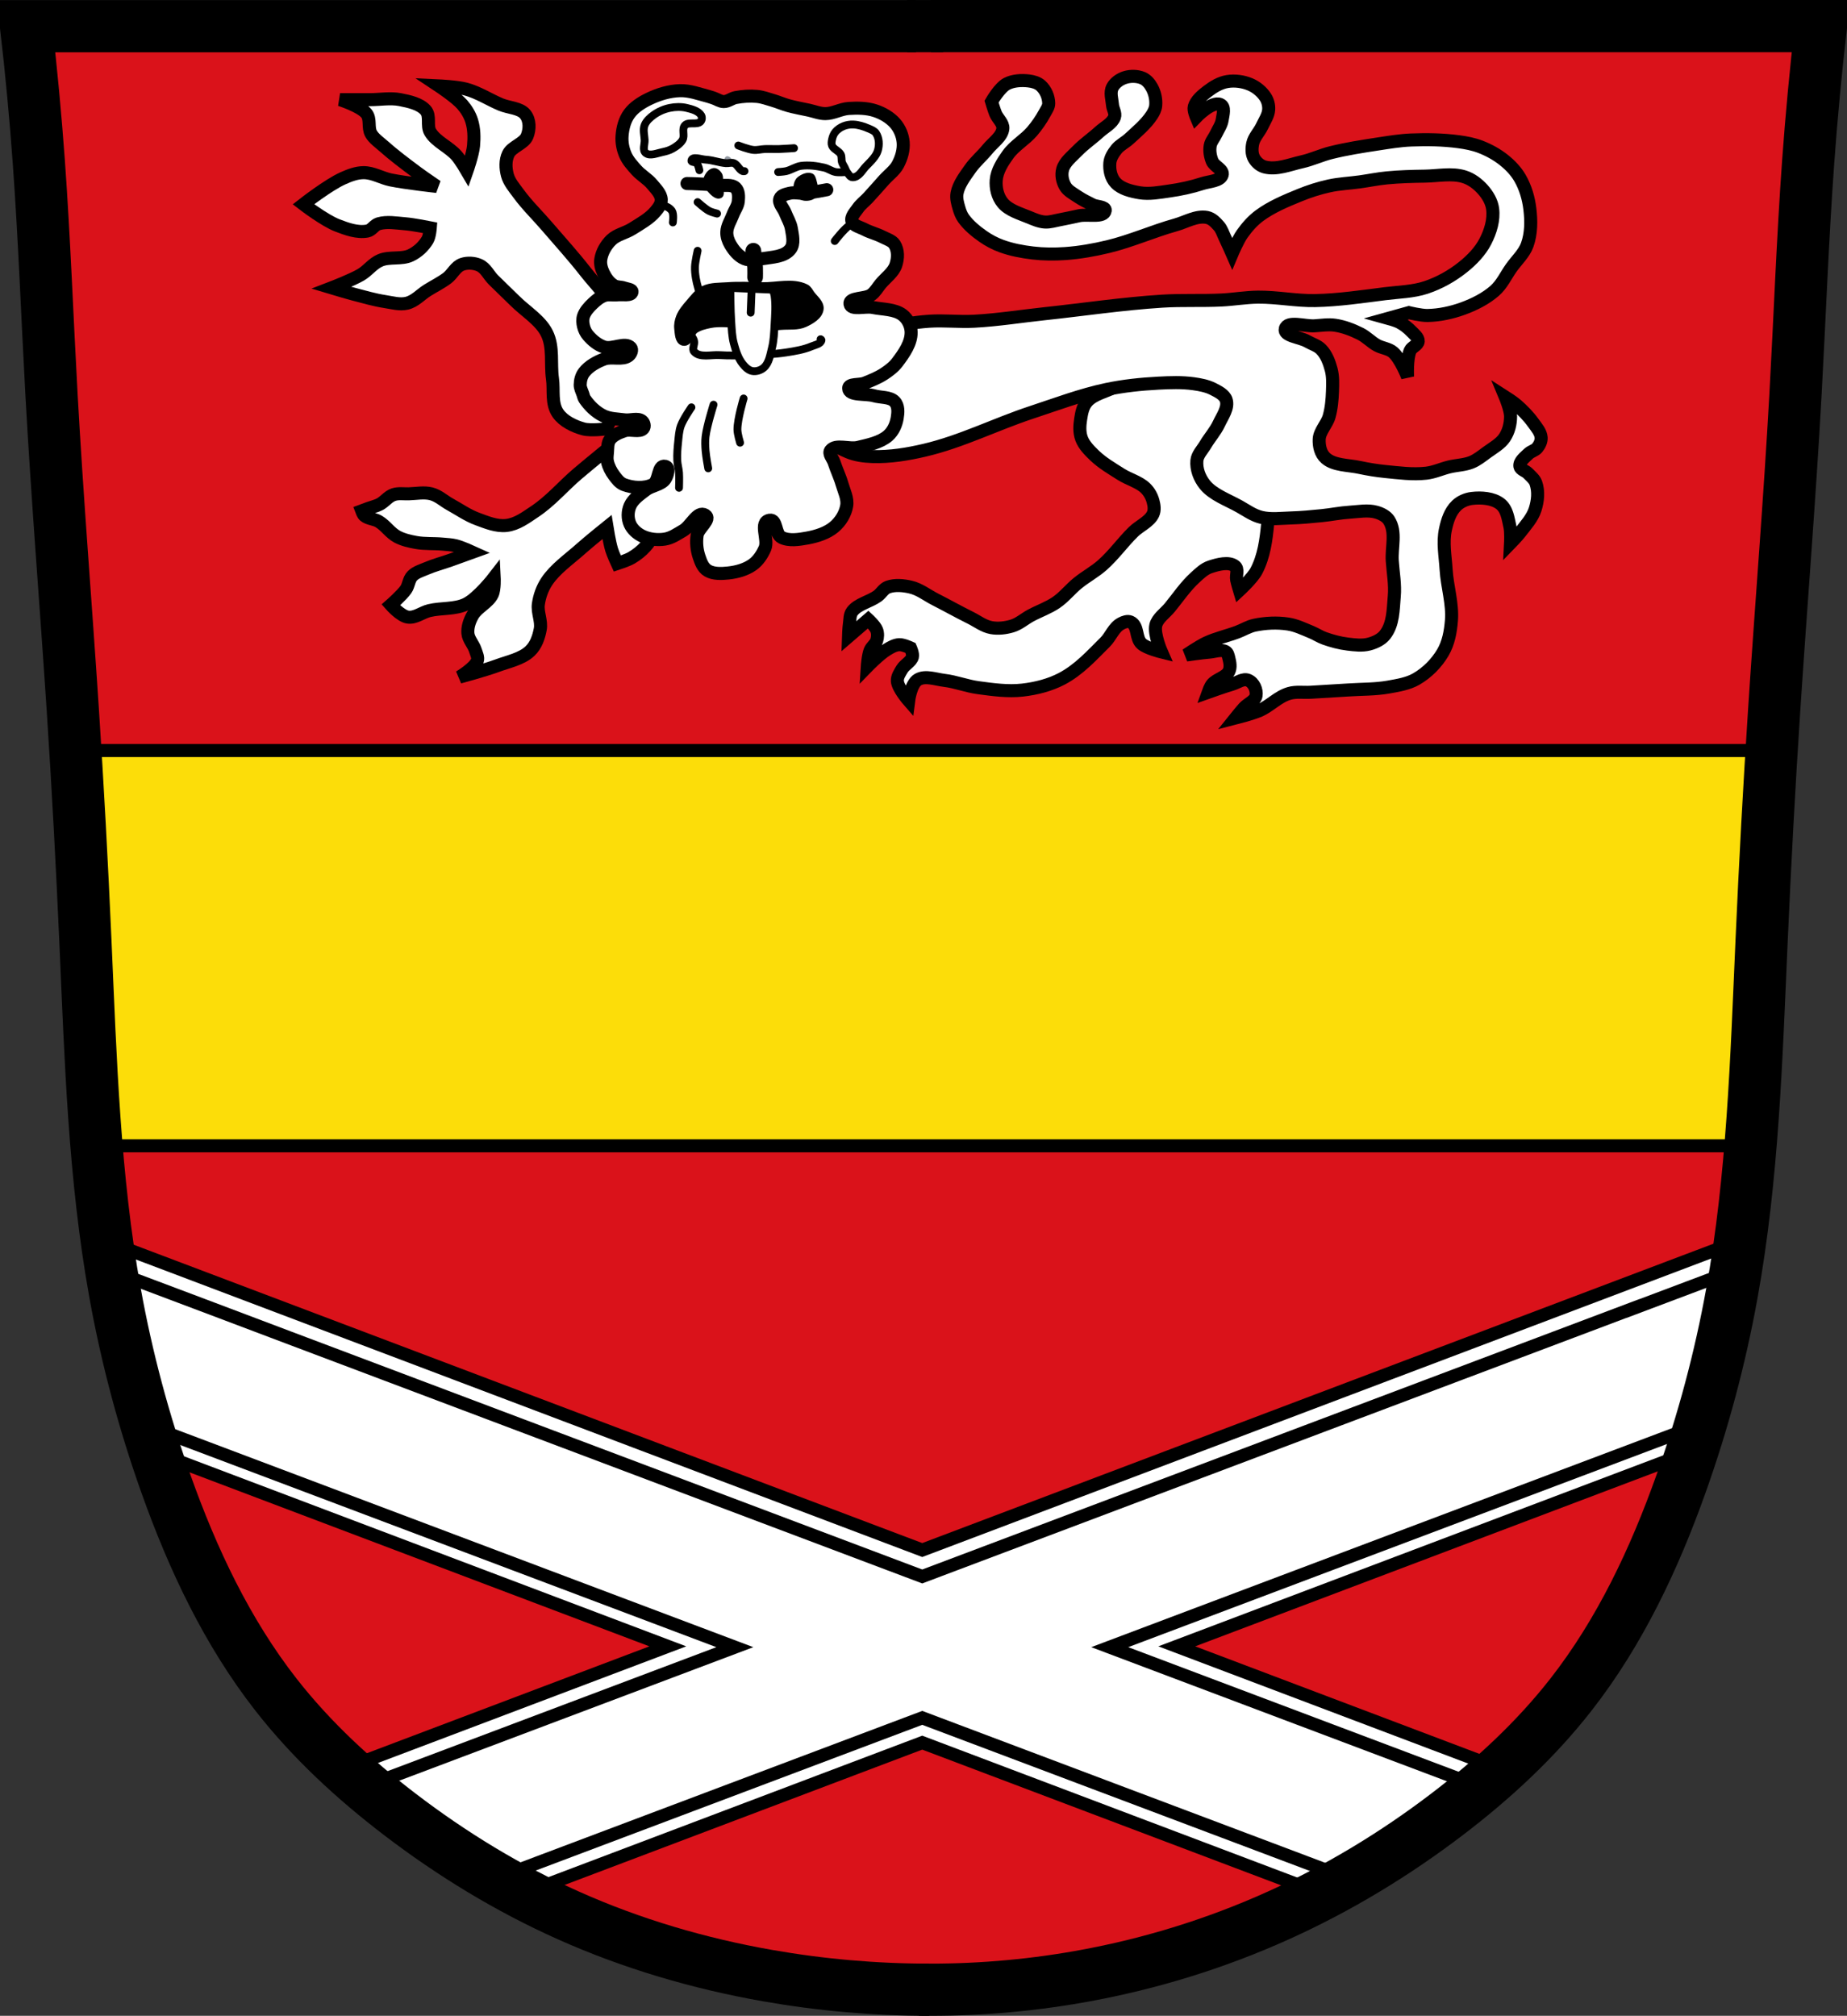 <?xml version="1.0" encoding="UTF-8" standalone="no"?>
<!-- Created with Inkscape (http://www.inkscape.org/) -->

<svg
   xmlns:dc="http://purl.org/dc/elements/1.1/"
   xmlns:cc="http://creativecommons.org/ns#"
   xmlns:rdf="http://www.w3.org/1999/02/22-rdf-syntax-ns#"
   xmlns:svg="http://www.w3.org/2000/svg"
   xmlns="http://www.w3.org/2000/svg"
   xmlns:sodipodi="http://sodipodi.sourceforge.net/DTD/sodipodi-0.dtd"
   xmlns:inkscape="http://www.inkscape.org/namespaces/inkscape"
   width="707.777"
   height="772.541"
   id="svg80679"
   version="1.1"
   inkscape:version="0.48.4 r9939"
   sodipodi:docname="Wappen von Burgoberbach.svg">
  <rect width="100%" height="100%" fill="#333333" stroke="none"/>
  <defs
     id="defs80681">
    <inkscape:path-effect
       is_visible="true"
       id="path-effect3875"
       effect="spiro" />
    <inkscape:path-effect
       is_visible="true"
       id="path-effect3875-7"
       effect="spiro" />
    <inkscape:path-effect
       is_visible="true"
       id="path-effect3904"
       effect="spiro" />
  </defs>
  <sodipodi:namedview
     id="base"
     pagecolor="#ffffff"
     bordercolor="#666666"
     borderopacity="1.0"
     inkscape:pageopacity="0.0"
     inkscape:pageshadow="2"
     inkscape:zoom="0.68345847"
     inkscape:cx="353.88834"
     inkscape:cy="386.27072"
     inkscape:document-units="px"
     inkscape:current-layer="layer1"
     showgrid="false"
     inkscape:window-width="1366"
     inkscape:window-height="745"
     inkscape:window-x="-8"
     inkscape:window-y="-8"
     inkscape:window-maximized="1"
     inkscape:snap-nodes="false"
     inkscape:snap-midpoints="true"
     inkscape:snap-smooth-nodes="true"
     inkscape:object-nodes="true"
     fit-margin-top="0"
     fit-margin-left="0"
     fit-margin-right="0"
     fit-margin-bottom="0" />
  <g
     inkscape:label="Ebene 1"
     inkscape:groupmode="layer"
     id="layer1"
     transform="translate(-20.029,-76.37)">
    <path
       style="fill:#da121a;fill-opacity:1;stroke:#000000;stroke-width:1px;stroke-linecap:butt;stroke-linejoin:miter;stroke-opacity:1"
       d="m 30.846,85.347 685.212,2.679 -13.396,255.866 -10.047,170.801 -18.085,111.188 -30.141,72.339 -46.217,57.603 -77.028,52.245 -83.726,27.462 -81.716,4.019 L 276.665,822.803 215.042,798.021 155.43,757.832 109.883,706.257 79.741,627.22 58.308,526.079 51.61,410.873 39.553,198.544 z"
       id="path3067"
       inkscape:connector-curvature="0" />
    <path
       style="fill:#ffffff;fill-opacity:1;fill-rule:nonzero;stroke:#000000;stroke-width:5;stroke-linecap:round;stroke-linejoin:miter;stroke-miterlimit:4;stroke-opacity:1;stroke-dasharray:none;stroke-dashoffset:0"
       d="m 687.438,551.594 -314,118.812 -311.844,-118 0.938,7.469 8.375,45.812 8.75,27.344 196.281,74.281 -124.625,47.156 3.812,3.875 34.969,26.094 L 220.75,802 l 152.688,-57.781 154.312,58.375 17.938,-10.25 26.094,-20.219 21.594,-18.5 -122.406,-46.312 197.812,-74.844 6.406,-20.875 11.344,-54.188 0.906,-5.812 z"
       id="rect81339"
       inkscape:connector-curvature="0" />
    <path
       style="fill:#ffffff;stroke:#000000;stroke-width:5;stroke-linecap:round;stroke-linejoin:miter;stroke-miterlimit:4;stroke-opacity:1;stroke-dasharray:none;stroke-dashoffset:0"
       d="m 685.375,562.938 -39.656,14.938 0,-0.031 -272.281,102.688 -242.969,-91.625 -29.281,-11.062 -38,-14.312 7.719,42.156 5.5,17 6.781,2.562 218.438,82.375 -139.969,52.781 23.156,20.281 25.5,15.531 163.125,-61.5 L 539.281,797.25 552.625,790 578,770.344 l 8.562,-9.438 -141.281,-53.281 218.438,-82.375 8.562,-3.219 1.719,-5.844 11.375,-53.25 z"
       id="rect81339-1"
       inkscape:connector-curvature="0" />
    <rect
       style="fill:#fcdd09;fill-opacity:1;fill-rule:nonzero;stroke:#000000;stroke-width:5;stroke-linecap:round;stroke-linejoin:miter;stroke-miterlimit:4;stroke-opacity:1;stroke-dasharray:none;stroke-dashoffset:0"
       id="rect81337"
       width="644.342"
       height="151.497"
       x="52.24"
       y="363.996" />
    <path
       style="fill:none;stroke:#000000;stroke-width:20;stroke-linecap:butt;stroke-linejoin:miter;stroke-miterlimit:4;stroke-opacity:1;stroke-dasharray:none"
       d="m 376.11,838.912 c -20.737,-0.002 -41.474,-1.812 -61.899,-5.401 -26.241,-4.611 -51.999,-12.178 -76.323,-23.05 C 214.899,800.186 193.253,786.99 173.247,771.697 155.766,758.335 139.452,743.294 125.892,725.966 107.052,701.891 93.86,673.836 83.618,645.033 75.162,621.254 68.612,596.795 64.131,571.958 56.119,527.55 54.757,482.255 52.764,437.174 c -1.317,-29.787 -2.918,-59.562 -4.872,-89.314 -2.63,-40.062 -5.899,-80.082 -8.119,-120.169 -1.649,-29.771 -2.719,-59.576 -4.872,-89.314 -1.256,-17.353 -2.88,-34.68 -4.872,-51.965 57.378,-7e-6 114.756,-1e-5 172.133,-1e-5 56.295,0 112.59,3e-6 168.886,1e-5"
       id="path3873"
       inkscape:path-effect="#path-effect3875"
       inkscape:original-d="m 376.10987,838.91194 c 0,0 -41.56064,-1.48631 -61.89852,-5.40119 -26.09688,-5.02344 -52.02181,-12.2925 -76.32326,-23.04989 C 214.91418,800.29112 193.18636,786.98352 173.24743,771.69748 155.83207,758.34611 139.03358,743.53946 125.8916,725.96555 107.66419,701.59124 94.65156,673.39878 83.61766,645.03334 74.47842,621.5386 68.45479,596.79399 64.13087,571.95788 56.39757,527.53866 55.8863,482.15336 52.76358,437.17425 50.69856,407.4301 49.70886,377.62012 47.89188,347.85979 45.44527,307.7869 42.219,267.76414 39.77239,227.69125 c -1.81698,-29.76032 -2.66782,-59.58028 -4.8717,-89.31445 -1.28597,-17.34995 -4.8717,-51.96477 -4.8717,-51.96477 0,0 115.28816,-0.80646 172.13331,-1e-5 56.84516,0.80646 168.88552,1e-5 168.88552,1e-5"
       inkscape:connector-curvature="0"
       sodipodi:nodetypes="caaaaaaaaaaczc" />
    <path
       style="fill:none;stroke:#000000;stroke-width:20;stroke-linecap:butt;stroke-linejoin:miter;stroke-miterlimit:4;stroke-opacity:1;stroke-dasharray:none"
       d="m 372.256,838.878 c 20.484,0.282 40.994,-1.366 61.17,-4.915 26.352,-4.636 52.138,-12.525 76.521,-23.543 22.944,-10.369 44.621,-23.494 64.641,-38.763 17.496,-13.345 33.8,-28.399 47.356,-45.732 18.831,-24.08 32.03,-52.131 42.274,-80.932 8.458,-23.778 15.007,-48.239 19.487,-73.075 8.01,-44.408 9.374,-89.703 11.367,-134.784 1.317,-29.787 2.918,-59.562 4.872,-89.314 2.63,-40.062 5.899,-80.082 8.119,-120.169 1.649,-29.771 2.719,-59.576 4.872,-89.314 1.256,-17.353 2.88,-34.68 4.872,-51.965 -57.378,-7e-6 -114.756,-1e-5 -172.133,-1e-5 -56.295,0 -112.59,3e-6 -168.886,1e-5"
       id="path3873-1"
       inkscape:path-effect="#path-effect3875-7"
       inkscape:original-d="m 372.2561,838.87814 c 0,0 41.07969,-1.06561 61.16981,-4.91545 26.20997,-5.02257 52.14589,-12.67782 76.52065,-23.54336 22.94745,-10.22929 44.70173,-23.47734 64.64066,-38.76338 17.41536,-13.35137 34.21385,-28.15802 47.35583,-45.73193 18.22741,-24.37431 31.24004,-52.56677 42.27394,-80.93221 9.13924,-23.49474 15.16287,-48.23935 19.48679,-73.07546 7.7333,-44.41922 8.24457,-89.80452 11.36729,-134.78363 2.06502,-29.74415 3.05472,-59.55413 4.8717,-89.31446 2.44661,-40.07289 5.67288,-80.09565 8.11949,-120.16854 1.81698,-29.76032 2.66782,-59.58028 4.8717,-89.31445 1.28597,-17.34995 4.8717,-51.96477 4.8717,-51.96477 0,0 -115.28816,-0.80646 -172.13331,-1e-5 -56.84516,0.80646 -168.88552,1e-5 -168.88552,1e-5"
       inkscape:connector-curvature="0"
       sodipodi:nodetypes="caaaaaaaaaaczc" />
    <path
       style="fill:none;stroke:#000000;stroke-width:20;stroke-linecap:butt;stroke-linejoin:miter;stroke-miterlimit:4;stroke-opacity:1;stroke-dasharray:none"
       d="m 367.654,86.386 13.789,0"
       id="path3902"
       inkscape:path-effect="#path-effect3904"
       inkscape:original-d="m 367.6545,86.38605 13.78881,0"
       inkscape:connector-curvature="0" />
    <path
       style="fill:#ffffff;fill-opacity:1;stroke:#000000;stroke-width:5;stroke-linecap:butt;stroke-linejoin:miter;stroke-miterlimit:4;stroke-opacity:1;stroke-dasharray:none"
       d="m 256.948,229.566 c -0.728,3.915 -4.682,11.189 -4.682,11.189 0,0 -5.897,0.75 -8.643,0 -3.779,-1.032 -7.659,-2.986 -9.724,-5.906 -2.716,-3.839 -1.523,-8.901 -2.161,-13.365 -0.827,-5.791 0.507,-12.044 -2.161,-17.406 -2.487,-4.998 -8.116,-8.323 -12.245,-12.433 -2.73,-2.717 -5.568,-5.353 -8.283,-8.081 -1.832,-1.842 -2.889,-4.504 -5.402,-5.595 -1.934,-0.839 -4.473,-1.004 -6.482,-0.311 -2.602,0.897 -3.652,3.693 -5.762,5.284 -2.333,1.759 -5.05,3.099 -7.563,4.662 -2.649,1.648 -4.777,4.219 -7.923,4.973 -2.67,0.64 -5.555,-0.202 -8.283,-0.622 -4.042,-0.622 -7.955,-1.77 -11.885,-2.797 -2.907,-0.76 -8.643,-2.487 -8.643,-2.487 0,0 7.69,-2.955 11.164,-4.973 2.754,-1.6 4.569,-4.356 7.563,-5.595 3.524,-1.458 8.092,-0.251 11.524,-1.865 2.759,-1.297 5.038,-3.498 6.482,-5.906 0.845,-1.407 1.08,-4.662 1.08,-4.662 0,0 -6.441,-1.294 -9.724,-1.554 -3.347,-0.265 -6.895,-0.917 -10.084,0 -1.708,0.491 -2.562,2.467 -4.322,2.797 -3.843,0.721 -7.935,-0.791 -11.524,-2.176 -4.867,-1.878 -12.965,-8.081 -12.965,-8.081 0,0 9.502,-7.422 15.126,-9.946 2.459,-1.104 5.152,-2.167 7.923,-2.176 3.645,-0.011 6.896,2.076 10.444,2.797 5.801,1.18 17.647,2.487 17.647,2.487 0,0 -5.106,-3.457 -7.563,-5.284 -4.441,-3.303 -8.878,-6.63 -12.965,-10.257 -1.661,-1.474 -3.633,-2.816 -4.682,-4.662 -1.347,-2.372 -0.044,-5.607 -1.801,-7.77 -2.257,-2.779 -10.084,-5.284 -10.084,-5.284 0,0 7.683,0 11.524,0 3.841,0 7.779,-0.738 11.524,0 3.507,0.691 7.539,1.574 9.724,4.041 2.002,2.26 0.292,5.863 1.801,8.392 2.215,3.713 7.169,5.68 10.084,9.014 1.587,1.816 3.962,5.906 3.962,5.906 0,0 2.221,-6.353 2.521,-9.635 0.294,-3.208 0.253,-6.528 -0.72,-9.635 -0.701,-2.236 -1.987,-4.366 -3.601,-6.216 -2.453,-2.812 -9.003,-7.149 -9.003,-7.149 0,0 7.093,0.33 10.444,1.243 4.762,1.297 8.836,4.018 13.325,5.906 3.09,1.3 7.405,1.292 9.364,3.73 1.852,2.305 1.779,5.74 0.72,8.392 -1.163,2.912 -5.852,3.987 -7.203,6.838 -1.182,2.495 -1.046,5.451 -0.36,8.081 0.683,2.622 2.662,4.875 4.322,7.149 3.199,4.383 7.231,8.271 10.804,12.433 4.961,5.777 10.118,11.438 14.766,17.406 4.089,5.25 9.429,10.101 11.524,16.162 3.64,10.528 3.098,22.099 1.08,32.947 z"
       id="path4422"
       inkscape:connector-curvature="0"
       sodipodi:nodetypes="acaaaaaaaaaaaaacaaaacaaaacaaacaaaacaaaaacaaacaaaaaaaaaaa" />
    <path
       style="fill:#ffffff;fill-opacity:1;stroke:#000000;stroke-width:5;stroke-linecap:butt;stroke-linejoin:miter;stroke-miterlimit:4;stroke-opacity:1;stroke-dasharray:none"
       d="m 273.154,232.053 c 0,0 -21.329,17.018 -31.692,25.798 -5.634,4.773 -10.309,10.453 -16.566,14.608 -3.281,2.179 -6.7,4.815 -10.804,5.284 -3.81,0.435 -7.63,-1.183 -11.164,-2.487 -3.768,-1.39 -6.985,-3.699 -10.444,-5.595 -2.417,-1.325 -4.457,-3.338 -7.203,-4.041 -2.762,-0.707 -5.764,-0.078 -8.643,0 -1.924,0.052 -3.967,-0.288 -5.762,0.311 -2.151,0.717 -3.418,2.716 -5.402,3.73 -1.343,0.686 -2.884,1.03 -4.322,1.554 -0.842,0.307 -2.521,0.932 -2.521,0.932 0,0 0.503,1.38 1.08,1.865 1.424,1.196 3.76,1.21 5.402,2.176 2.737,1.61 4.376,4.416 7.203,5.906 2.171,1.144 4.712,1.731 7.203,2.176 3.3,0.589 6.733,0.312 10.084,0.622 1.688,0.156 3.41,0.217 5.042,0.622 2.273,0.564 6.482,2.487 6.482,2.487 0,0 -5.754,2.09 -8.643,3.108 -2.993,1.055 -6.108,1.869 -9.003,3.108 -1.881,0.805 -4.032,1.424 -5.402,2.797 -1.439,1.444 -1.376,3.655 -2.521,5.284 -1.546,2.2 -5.762,5.906 -5.762,5.906 0,0 3.715,4.228 6.482,4.662 2.876,0.452 5.465,-1.817 8.283,-2.487 4.608,-1.094 9.892,-0.445 14.045,-2.487 4.652,-2.286 10.804,-10.257 10.804,-10.257 0,0 0.236,4.503 -0.72,6.527 -1.515,3.206 -5.813,4.965 -7.563,8.081 -1.182,2.103 -1.991,4.506 -1.801,6.838 0.189,2.323 2.192,4.276 2.881,6.527 0.403,1.318 1.192,2.74 0.72,4.041 -0.99,2.727 -6.843,6.216 -6.843,6.216 0,0 9.731,-2.618 14.406,-4.351 4.341,-1.61 9.414,-2.587 12.605,-5.595 2.363,-2.228 3.4,-5.411 3.962,-8.392 0.599,-3.177 -1.179,-6.441 -0.72,-9.635 0.434,-3.024 1.481,-6.061 3.241,-8.703 3.221,-4.833 8.476,-8.423 12.965,-12.433 3.245,-2.898 10.084,-8.392 10.084,-8.392 0,0 0.929,5.854 1.801,8.703 0.552,1.806 2.161,5.284 2.161,5.284 0,0 3.755,-1.216 5.402,-2.176 2.042,-1.189 3.888,-2.675 5.402,-4.351 2.444,-2.707 3.84,-6.01 5.762,-9.014 3.118,-4.871 9.364,-14.608 9.364,-14.608 0,0 -1.617,-10.672 -3.241,-15.852 -1.538,-4.904 -6.122,-14.298 -6.122,-14.298 z"
       id="path4420"
       inkscape:connector-curvature="0"
       sodipodi:nodetypes="caaaaaaaaaacaaaaaacaaaacaaacaaaaacaaaaaacacaaacac" />
    <path
       style="fill:#ffffff;fill-opacity:1;stroke:#000000;stroke-width:5;stroke-linecap:butt;stroke-linejoin:miter;stroke-miterlimit:4;stroke-opacity:1;stroke-dasharray:none"
       d="m 470.15,212.782 c -8.472,2.154 -15.12,7.882 -22.689,11.811 -3.599,1.869 -8.199,2.752 -10.804,5.595 -1.719,1.876 -2.153,4.467 -2.521,6.838 -0.383,2.467 -0.533,5.093 0.36,7.46 0.938,2.486 3.009,4.588 5.042,6.527 2.919,2.784 6.578,4.927 10.084,7.149 3.006,1.905 6.883,2.881 9.364,5.284 1.428,1.384 2.388,3.169 2.881,4.973 0.441,1.613 0.714,3.434 0,4.973 -1.358,2.925 -5.156,4.469 -7.563,6.838 -4.166,4.1 -7.472,8.841 -11.885,12.743 -2.855,2.526 -6.384,4.421 -9.364,6.838 -2.908,2.359 -5.157,5.319 -8.283,7.46 -2.951,2.021 -6.523,3.258 -9.724,4.973 -2.433,1.304 -4.497,3.232 -7.203,4.041 -2.506,0.749 -5.326,1.086 -7.923,0.622 -2.946,-0.527 -5.315,-2.436 -7.923,-3.73 -4.623,-2.294 -9.095,-4.807 -13.685,-7.149 -3.102,-1.582 -5.883,-3.858 -9.364,-4.662 -2.783,-0.643 -5.982,-0.952 -8.643,0 -1.725,0.617 -2.532,2.382 -3.962,3.419 -3.033,2.202 -7.56,3.04 -9.724,5.906 -1.002,1.328 -0.843,3.091 -1.08,4.662 -0.249,1.647 -0.36,4.973 -0.36,4.973 l 7.563,-6.527 c 0,0 2.675,2.477 3.241,4.041 0.465,1.286 0.407,2.74 0,4.041 -0.435,1.389 -1.967,2.372 -2.521,3.73 -0.806,1.976 -1.08,6.216 -1.08,6.216 0,0 4.638,-4.767 7.563,-6.527 1.41,-0.848 2.966,-1.783 4.682,-1.865 1.516,-0.072 4.322,1.243 4.322,1.243 0,0 1.022,2.29 0.72,3.419 -0.501,1.878 -2.936,2.95 -3.962,4.662 -0.872,1.455 -1.935,3.028 -1.801,4.662 0.228,2.773 4.322,7.46 4.322,7.46 0,0 0.811,-6.49 3.601,-8.081 2.806,-1.6 6.753,-0.095 10.084,0.311 4.411,0.538 8.563,2.206 12.965,2.797 5.586,0.75 11.32,1.56 16.927,0.932 5.271,-0.59 10.59,-1.961 15.126,-4.351 6.594,-3.474 11.493,-8.959 16.566,-13.987 2.255,-2.235 3.224,-5.56 6.122,-7.149 1.033,-0.566 2.514,-1.107 3.601,-0.622 3.15,1.407 1.847,6.199 4.322,8.392 1.948,1.726 7.563,3.108 7.563,3.108 0,0 -2.997,-6.858 -2.161,-10.257 0.664,-2.699 3.559,-4.584 5.402,-6.838 3.17,-3.878 5.938,-8.059 9.724,-11.5 1.704,-1.549 3.446,-3.287 5.762,-4.041 2.923,-0.951 6.99,-2.063 9.364,-0.311 1.562,1.153 0.369,3.537 0.72,5.284 0.274,1.362 1.08,4.041 1.08,4.041 0,0 5.002,-4.626 6.482,-7.46 2.924,-5.594 3.745,-11.911 4.322,-18.027 0.702,-7.441 -0.172,-14.954 -1.08,-22.379 -1.126,-9.198 -0.481,-19.136 -5.402,-27.352 -3.742,-6.248 -9.712,-12.327 -17.287,-14.919 -3.684,-1.261 -8.083,-0.656 -11.885,0.311 z"
       id="path4428"
       inkscape:connector-curvature="0"
       sodipodi:nodetypes="aaaaaaaaaaaaaaaaaaaaaaaaccaaacaacaaacaaaaaaaaacaaaaaacaaaaaa" />
    <path
       style="fill:#ffffff;fill-opacity:1;stroke:#000000;stroke-width:5;stroke-linecap:butt;stroke-linejoin:miter;stroke-miterlimit:4;stroke-opacity:1;stroke-dasharray:none"
       d="m 331.491,239.694 c 2.665,4.545 8.204,7.636 13.497,9.89 2.882,1.227 6.211,1.657 9.422,1.758 6.682,0.21 13.409,-0.909 19.863,-2.418 14.256,-3.333 27.2,-9.96 41,-14.506 9.506,-3.132 18.893,-6.702 28.776,-8.791 6.495,-1.373 13.189,-2.068 19.863,-2.418 4.491,-0.235 9.054,-0.399 13.497,0.22 2.545,0.354 5.162,0.853 7.385,1.978 2.02,1.022 4.452,2.232 5.093,4.176 1.009,3.059 -1.429,6.279 -2.801,9.231 -1.302,2.8 -3.507,5.223 -5.093,7.912 -1.189,2.015 -3.106,3.899 -3.311,6.154 -0.29,3.19 0.935,6.606 3.056,9.231 3.127,3.87 8.659,5.779 13.242,8.352 2.709,1.521 5.29,3.426 8.404,4.176 3.68,0.887 7.641,0.326 11.46,0.22 3.917,-0.109 7.82,-0.493 11.714,-0.879 3.578,-0.355 7.103,-1.098 10.696,-1.319 3.387,-0.208 6.961,-0.915 10.186,0 1.903,0.54 3.873,1.562 4.838,3.077 2.913,4.568 0.915,10.399 1.273,15.604 0.312,4.539 1.179,9.093 0.764,13.626 -0.457,4.999 -0.311,10.571 -3.565,14.725 -1.371,1.751 -3.768,2.904 -6.112,3.517 -2.6,0.679 -5.459,0.325 -8.149,0 -3.06,-0.37 -6.056,-1.183 -8.913,-2.198 -1.792,-0.637 -3.341,-1.703 -5.093,-2.418 -2.893,-1.18 -5.759,-2.609 -8.913,-3.077 -4.186,-0.621 -8.603,-0.418 -12.733,0.44 -2.363,0.491 -4.39,1.804 -6.621,2.637 -3.95,1.475 -8.187,2.404 -11.969,4.176 -2.732,1.28 -7.64,4.615 -7.64,4.615 0,0 5.924,-0.862 8.913,-1.099 2.03,-0.161 4.375,-1.141 6.112,-0.22 0.874,0.464 1.056,1.552 1.273,2.418 0.431,1.718 0.839,3.673 0,5.275 -1.164,2.223 -4.708,2.86 -6.366,4.835 -0.759,0.904 -1.528,3.077 -1.528,3.077 0,0 6.063,-2.167 9.168,-3.077 2.009,-0.589 4.187,-2.309 6.112,-1.538 2.275,0.911 3.419,3.792 3.056,5.934 -0.34,2.005 -3.131,3.023 -4.584,4.615 -1.166,1.278 -3.311,3.956 -3.311,3.956 0,0 6.267,-1.594 9.168,-2.857 4.099,-1.785 7.109,-5.327 11.46,-6.593 2.579,-0.75 5.433,-0.284 8.149,-0.44 4.84,-0.277 9.679,-0.559 14.515,-0.879 5.096,-0.338 10.273,-0.212 15.279,-1.099 3.681,-0.652 7.57,-1.277 10.696,-3.077 4.304,-2.479 7.834,-6.132 10.186,-10.11 2.218,-3.751 2.973,-8.106 3.311,-12.308 0.525,-6.531 -1.643,-13.023 -2.037,-19.56 -0.309,-5.122 -1.349,-10.344 -0.255,-15.385 0.708,-3.263 1.744,-6.773 4.329,-9.231 1.48,-1.407 3.675,-2.382 5.857,-2.637 3.613,-0.423 7.934,-0.077 10.696,1.978 2.746,2.044 3.111,5.722 3.82,8.791 0.481,2.085 0.255,6.374 0.255,6.374 0,0 2.494,-2.564 3.565,-3.956 2.207,-2.869 4.806,-5.689 5.857,-9.011 1.029,-3.252 1.396,-6.886 0.255,-10.11 -0.516,-1.458 -1.918,-2.57 -3.056,-3.736 -0.928,-0.951 -2.875,-1.404 -3.056,-2.637 -0.272,-1.857 1.873,-3.433 3.311,-4.835 0.923,-0.9 2.503,-1.219 3.311,-2.198 0.934,-1.133 1.617,-2.568 1.528,-3.956 -0.134,-2.095 -1.774,-3.932 -3.056,-5.714 -1.783,-2.479 -3.988,-4.74 -6.366,-6.813 -1.315,-1.147 -4.329,-3.077 -4.329,-3.077 0,0 2.048,4.914 2.037,7.473 -0.012,2.79 -0.682,5.713 -2.292,8.132 -1.585,2.381 -4.445,3.942 -6.876,5.714 -1.854,1.352 -3.658,2.849 -5.857,3.736 -2.611,1.053 -5.627,1.092 -8.404,1.758 -3,0.72 -5.824,2.074 -8.913,2.418 -5.226,0.581 -10.555,-0.136 -15.789,-0.659 -3.258,-0.326 -6.493,-0.857 -9.677,-1.538 -4.404,-0.943 -9.795,-0.734 -12.987,-3.517 -2.06,-1.795 -2.641,-4.728 -2.547,-7.253 0.117,-3.128 2.972,-5.748 3.82,-8.791 0.879,-3.154 1.159,-6.428 1.273,-9.67 0.098,-2.786 0.223,-5.637 -0.509,-8.352 -0.733,-2.717 -1.753,-5.548 -3.82,-7.692 -1.37,-1.421 -3.565,-2.051 -5.348,-3.077 -2.801,-1.612 -9.195,-2.011 -8.404,-4.835 0.884,-3.153 7.456,-0.863 11.205,-1.099 2.626,-0.165 5.3,-0.608 7.894,-0.22 3.417,0.512 6.677,1.796 9.677,3.297 2.351,1.176 4.077,3.132 6.366,4.396 1.919,1.059 4.494,1.254 6.112,2.637 2.913,2.491 5.602,9.451 5.602,9.451 0,0 -0.381,-6.95 1.019,-10.11 0.606,-1.369 2.961,-2.054 3.056,-3.516 0.093,-1.443 -1.484,-2.62 -2.547,-3.736 -1.298,-1.363 -2.85,-2.581 -4.584,-3.516 -1.323,-0.714 -4.329,-1.538 -4.329,-1.538 l 7.894,-2.198 c 0,0 4.717,1.147 7.13,1.099 4.612,-0.091 9.245,-1.094 13.497,-2.637 4.471,-1.623 8.819,-3.831 12.223,-6.813 2.81,-2.462 4.275,-5.844 6.366,-8.791 2.068,-2.914 4.934,-5.528 6.112,-8.791 1.593,-4.416 1.574,-9.246 1.019,-13.846 -0.493,-4.084 -1.687,-8.198 -3.82,-11.868 -1.492,-2.567 -3.669,-4.862 -6.112,-6.813 -2.609,-2.084 -5.672,-3.793 -8.913,-5.055 -2.647,-1.031 -5.534,-1.594 -8.404,-1.978 -6.045,-0.81 -12.225,-0.916 -18.335,-0.659 -4.281,0.18 -8.513,0.894 -12.733,1.538 -5.984,0.914 -11.986,1.848 -17.826,3.297 -3.82,0.948 -7.358,2.654 -11.205,3.516 -4.66,1.044 -9.657,3.194 -14.261,1.978 -1.78,-0.47 -3.269,-1.848 -4.074,-3.297 -0.957,-1.723 -0.905,-3.835 -0.509,-5.714 0.503,-2.386 2.511,-4.345 3.565,-6.593 0.976,-2.083 2.405,-4.13 2.547,-6.374 0.104,-1.65 -0.329,-3.397 -1.273,-4.835 -1.332,-2.029 -3.43,-3.811 -5.857,-4.835 -2.621,-1.105 -5.791,-1.561 -8.658,-1.099 -2.877,0.464 -5.448,2.062 -7.64,3.736 -2.136,1.631 -4.426,3.541 -5.093,5.934 -0.362,1.3 0.764,3.956 0.764,3.956 0,0 5.952,-6.196 9.168,-4.835 2.071,0.876 1.049,3.959 0.764,5.934 -0.269,1.863 -1.481,3.532 -2.292,5.275 -0.723,1.553 -2.008,2.96 -2.292,4.615 -0.338,1.969 0.007,4.054 0.764,5.934 0.789,1.958 4.471,3.279 3.82,5.275 -0.771,2.365 -4.974,2.433 -7.64,3.297 -4.106,1.33 -8.404,2.25 -12.733,2.857 -3.695,0.519 -7.526,1.259 -11.205,0.659 -3.321,-0.541 -7.015,-1.488 -9.168,-3.736 -1.954,-2.041 -2.511,-5.052 -2.292,-7.692 0.158,-1.9 1.294,-3.707 2.547,-5.275 1.261,-1.579 3.32,-2.556 4.838,-3.956 3.09,-2.849 6.428,-5.617 8.658,-9.011 0.755,-1.149 1.41,-2.419 1.528,-3.736 0.213,-2.378 -0.321,-4.887 -1.528,-7.033 -0.788,-1.401 -1.936,-2.846 -3.565,-3.516 -1.993,-0.821 -4.543,-0.866 -6.621,-0.22 -2.036,0.633 -3.955,2.031 -4.838,3.736 -1.074,2.073 -0.187,4.548 0,6.813 0.128,1.55 1.281,3.127 0.764,4.615 -0.846,2.436 -3.838,3.862 -5.857,5.714 -2.714,2.49 -5.87,4.624 -8.404,7.253 -2.108,2.187 -4.835,4.266 -5.602,7.033 -0.598,2.156 -0.151,4.619 1.019,6.593 1.011,1.707 3.087,2.777 4.838,3.956 1.745,1.175 3.688,2.118 5.602,3.077 1.577,0.789 5.073,0.638 4.838,2.198 -0.437,2.908 -6.625,1.304 -9.932,1.978 -2.465,0.502 -4.905,1.095 -7.385,1.538 -1.94,0.347 -3.882,1.018 -5.857,0.879 -2.06,-0.145 -3.993,-0.988 -5.857,-1.758 -3.611,-1.493 -7.832,-2.699 -10.186,-5.495 -2.058,-2.443 -2.784,-5.778 -2.547,-8.791 0.279,-3.543 2.41,-6.876 4.584,-9.89 2.414,-3.347 6.46,-5.616 9.168,-8.791 1.872,-2.196 3.5,-4.563 4.838,-7.033 0.648,-1.196 1.551,-2.416 1.528,-3.736 -0.042,-2.435 -1.11,-5.05 -3.056,-6.813 -1.153,-1.045 -2.927,-1.566 -4.584,-1.758 -2.808,-0.326 -5.976,-0.161 -8.404,1.099 -2.808,1.457 -5.857,6.813 -5.857,6.813 0,0 0.911,3.107 1.528,4.615 0.798,1.95 3.003,3.653 2.801,5.714 -0.305,3.119 -3.778,5.348 -5.857,7.912 -2.083,2.569 -4.74,4.79 -6.621,7.473 -2.084,2.973 -4.451,6.021 -5.093,9.451 -0.354,1.893 0.23,3.853 0.764,5.714 0.394,1.373 0.91,2.758 1.783,3.956 1.919,2.632 4.588,4.852 7.385,6.813 2.158,1.513 4.567,2.807 7.13,3.736 3.796,1.377 7.889,2.158 11.969,2.637 4.122,0.484 8.332,0.516 12.478,0.22 5.509,-0.393 10.972,-1.36 16.298,-2.637 8.902,-2.135 17.185,-5.894 25.975,-8.352 3.938,-1.101 7.922,-3.61 11.969,-2.857 1.944,0.362 3.381,1.93 4.584,3.297 1.126,1.28 1.569,2.915 2.292,4.396 0.991,2.031 2.801,6.154 2.801,6.154 0,0 2.174,-5.15 3.82,-7.473 1.826,-2.577 3.969,-5.062 6.621,-7.033 4.556,-3.386 10.097,-5.697 15.534,-7.912 3.594,-1.464 7.354,-2.668 11.205,-3.516 3.827,-0.843 7.815,-0.995 11.714,-1.538 3.486,-0.486 6.932,-1.201 10.441,-1.538 4.815,-0.463 9.671,-0.585 14.515,-0.659 5.008,-0.077 10.305,-1.228 15.025,0.22 2.848,0.874 5.277,2.775 7.13,4.835 1.934,2.15 3.466,4.767 3.82,7.473 0.553,4.226 -0.797,8.642 -2.801,12.527 -1.947,3.775 -5.14,7.088 -8.658,9.89 -4.067,3.239 -8.849,5.96 -14.006,7.692 -4.981,1.673 -10.499,1.752 -15.789,2.418 -8.877,1.116 -17.77,2.467 -26.739,2.637 -7.316,0.139 -14.583,-1.385 -21.9,-1.319 -4.688,0.043 -9.326,0.87 -14.006,1.099 -7.545,0.369 -15.128,-0.034 -22.664,0.44 -15.184,0.955 -30.219,3.222 -45.329,4.835 -8.913,0.952 -17.775,2.38 -26.739,2.857 -5.761,0.307 -11.561,-0.382 -17.317,0 -6.081,0.404 -12.048,1.642 -18.081,2.418 -4.156,0.534 -8.946,-0.425 -12.478,1.538 -7.958,4.424 -12.948,12.741 -15.279,20.659 -1.488,5.054 -1.455,10.952 1.273,15.604 z"
       id="path4436"
       inkscape:connector-curvature="0"
       sodipodi:nodetypes="aaaaaaaaaaaaaaaaaaaaaaaaaaaaaaaacaaaaacaaaacaaaaaaaaaaaaaacaaaaaaaaaacaaaaaaaaaaaaaaaaaaaaacaaaaccaaaaaaaaaaaaaaaaaaaaaaaacaaaaaaaaaaaaaaaaaaaaaaaaaaaaaaaaaaaaaaaaacaaaaaaaaaaaaaaaacaaaaaaaaaaaaaaaaaaaaaaaaa" />
    <path
       style="fill:#ffffff;fill-opacity:1;stroke:#000000;stroke-width:5;stroke-linecap:butt;stroke-linejoin:miter;stroke-miterlimit:4;stroke-opacity:1;stroke-dasharray:none"
       d="m 291.51,113.32 c -3.587,-0.936 -7.205,-2.306 -10.95,-2.198 -4.079,0.118 -8.142,1.373 -11.714,3.077 -2.95,1.406 -5.833,3.259 -7.64,5.714 -1.844,2.506 -2.587,5.609 -2.801,8.571 -0.176,2.44 0.285,4.961 1.273,7.253 0.944,2.191 2.662,4.092 4.329,5.934 1.737,1.919 4.215,3.294 5.857,5.275 1.503,1.812 3.47,3.707 3.565,5.934 0.071,1.673 -1.144,3.266 -2.292,4.615 -2.316,2.722 -5.749,4.606 -8.913,6.593 -2.495,1.568 -5.835,2.192 -7.894,4.176 -2.128,2.051 -3.638,4.746 -4.074,7.473 -0.283,1.766 0.22,3.631 1.019,5.275 0.893,1.838 2.17,3.708 4.074,4.835 1.087,0.643 2.603,0.442 3.82,0.879 1.089,0.391 3.235,0.532 3.056,1.538 -0.291,1.634 -3.706,0.871 -5.602,1.099 -1.6,0.192 -3.325,-0.267 -4.838,0.22 -1.814,0.584 -3.281,1.841 -4.584,3.077 -1.49,1.413 -2.946,3.001 -3.565,4.835 -0.427,1.266 -0.313,2.665 0,3.956 0.304,1.252 0.892,2.494 1.783,3.516 1.593,1.83 3.63,3.59 6.112,4.396 3.179,1.032 8.084,-2.083 10.186,0.22 0.752,0.824 0.117,2.354 -0.764,3.077 -2.306,1.892 -6.501,0.231 -9.422,1.319 -2.946,1.097 -5.85,2.756 -7.64,5.055 -1.079,1.387 -1.507,3.165 -1.528,4.835 -0.015,1.208 0.627,2.356 1.019,3.517 0.225,0.667 0.347,1.384 0.764,1.978 1.773,2.526 4.143,4.934 7.13,6.374 2.428,1.17 5.398,1.189 8.149,1.538 2.19,0.278 4.998,-0.859 6.621,0.44 0.819,0.655 1.174,2.083 0.509,2.857 -1.43,1.664 -4.892,0.13 -7.13,0.879 -2.107,0.706 -4.378,1.657 -5.602,3.297 -1.073,1.438 -0.848,3.351 -1.019,5.055 -0.117,1.168 -0.266,2.367 0,3.516 0.433,1.868 1.348,3.675 2.547,5.275 1.011,1.349 2.112,2.878 3.82,3.516 3.349,1.252 7.778,1.558 10.95,0 2.745,-1.349 1.792,-7.755 4.838,-7.033 1.801,0.427 0.888,3.417 0,4.835 -1.399,2.235 -5.175,2.499 -7.385,4.176 -2.351,1.784 -5.026,3.62 -6.112,6.154 -0.942,2.199 -0.976,4.845 1e-5,7.033 0.864,1.936 2.721,3.634 4.838,4.615 2.496,1.157 5.612,1.514 8.404,1.099 2.657,-0.395 4.888,-2.004 7.13,-3.297 3.01,-1.735 5.432,-7.718 8.404,-5.934 2.578,1.548 -2.662,5.003 -3.056,7.692 -0.406,2.77 -0.154,5.674 0.764,8.352 0.657,1.917 1.4,4.143 3.311,5.275 2.188,1.296 5.261,1.156 7.894,0.879 3.255,-0.342 6.62,-1.296 9.168,-3.077 2.287,-1.599 3.799,-3.997 4.838,-6.374 1.484,-3.393 -2.336,-10.051 1.783,-10.769 2.911,-0.507 2.018,5.302 4.584,6.593 2.861,1.44 6.692,0.813 9.932,0.22 3.677,-0.673 7.487,-1.918 10.186,-4.176 2.535,-2.121 4.324,-5.117 4.838,-8.132 0.478,-2.801 -0.99,-5.605 -1.783,-8.352 -0.817,-2.833 -2.154,-5.538 -3.056,-8.352 -0.488,-1.524 -2.32,-3.317 -1.273,-4.615 2.002,-2.484 7.062,-0.292 10.441,-1.099 4.029,-0.962 8.495,-1.852 11.46,-4.396 2.048,-1.757 3.152,-4.347 3.565,-6.813 0.356,-2.123 0.578,-4.73 -1.019,-6.374 -1.777,-1.828 -5.27,-1.445 -7.894,-2.198 -3.235,-0.928 -9.627,0.085 -9.677,-2.857 -0.032,-1.878 4.135,-1.193 6.112,-1.978 2.554,-1.015 5.138,-2.058 7.385,-3.516 1.919,-1.245 3.775,-2.664 5.093,-4.396 2.657,-3.49 5.424,-7.472 5.348,-11.648 -0.044,-2.395 -1.227,-5.011 -3.311,-6.593 -2.985,-2.267 -7.586,-2.082 -11.46,-2.857 -2.855,-0.572 -8.236,1.184 -8.658,-1.319 -0.437,-2.594 5.826,-1.829 8.149,-3.516 1.533,-1.113 2.398,-2.771 3.565,-4.176 1.989,-2.395 4.925,-4.418 5.857,-7.253 0.836,-2.541 0.959,-5.595 -0.509,-7.912 -0.904,-1.427 -2.964,-2.025 -4.584,-2.857 -2.186,-1.123 -4.696,-1.725 -6.876,-2.857 -1.716,-0.892 -4.282,-1.416 -4.838,-3.077 -0.582,-1.738 1.225,-3.497 2.292,-5.055 1.012,-1.478 2.574,-2.618 3.82,-3.956 2.084,-2.239 4.072,-4.544 6.112,-6.813 1.78,-1.98 4.133,-3.658 5.348,-5.934 1.414,-2.649 2.284,-5.663 2.037,-8.571 -0.218,-2.566 -1.268,-5.195 -3.056,-7.253 -1.895,-2.18 -4.691,-3.859 -7.64,-4.835 -3.186,-1.055 -6.784,-1.103 -10.186,-0.879 -3.059,0.201 -5.845,1.957 -8.913,1.978 -2.182,0.015 -4.249,-0.864 -6.366,-1.319 -2.637,-0.567 -5.309,-1.037 -7.894,-1.758 -1.995,-0.557 -3.873,-1.394 -5.857,-1.978 -2.009,-0.591 -4.003,-1.336 -6.112,-1.538 -2.705,-0.259 -5.491,-0.065 -8.149,0.44 -1.601,0.304 -2.944,1.545 -4.584,1.538 -1.371,-0.006 -2.541,-0.891 -3.82,-1.319 -0.676,-0.226 -1.343,-0.478 -2.037,-0.659 z"
       id="path4438"
       inkscape:connector-curvature="0"
       sodipodi:nodetypes="aaaaaaaaaaaaaaaaaaaaaaaaaaaaaaaaaaaaaaaaaaaaaaaaaaaaaaaaaaaaaaaaaaaaaaaaaaaaaaaaaaaaaaaaaaaaaaaaaaaaaa" />
    <path
       style="fill:#ffffff;fill-opacity:1;stroke:#000000;stroke-width:3;stroke-linecap:butt;stroke-linejoin:miter;stroke-miterlimit:4;stroke-opacity:1;stroke-dasharray:none"
       d="m 267.572,135.078 c -1.496,-1.092 -0.424,-3.365 -0.509,-5.055 -0.096,-1.903 -0.716,-3.913 0,-5.714 0.628,-1.58 2.068,-2.897 3.565,-3.956 1.761,-1.246 3.895,-2.186 6.112,-2.637 2.065,-0.421 4.319,-0.483 6.366,0 2.092,0.494 4.614,1.191 5.602,2.857 0.427,0.72 0.352,1.8 -0.255,2.418 -1.305,1.328 -4.505,0.026 -5.857,1.319 -1.496,1.431 -0.009,3.995 -1.019,5.714 -0.814,1.386 -2.317,2.441 -3.82,3.297 -1.145,0.652 -2.485,1.049 -3.82,1.319 -2.073,0.419 -4.741,1.626 -6.366,0.44 z"
       id="path4440"
       inkscape:connector-curvature="0"
       sodipodi:nodetypes="aaaaaaaaaaaaa" />
    <path
       style="fill:#ffffff;fill-opacity:1;stroke:#000000;stroke-width:3;stroke-linecap:butt;stroke-linejoin:miter;stroke-miterlimit:4;stroke-opacity:1;stroke-dasharray:none"
       d="m 346.77,144.309 c 2.341,0.026 3.6,-2.619 5.093,-4.176 1.801,-1.879 3.924,-3.783 4.584,-6.154 0.598,-2.148 0.51,-4.678 -0.764,-6.593 -0.575,-0.864 -1.768,-1.314 -2.801,-1.758 -1.827,-0.785 -3.819,-1.452 -5.857,-1.538 -1.297,-0.055 -2.648,0.176 -3.82,0.659 -1.196,0.494 -2.284,1.268 -3.056,2.198 -0.689,0.83 -1.057,1.854 -1.273,2.857 -0.17,0.792 -0.326,1.663 0,2.418 0.589,1.362 2.611,1.974 3.311,3.297 0.498,0.943 0.177,2.081 0.509,3.077 0.231,0.693 0.679,1.319 1.019,1.978 0.34,0.659 0.545,1.383 1.019,1.978 0.544,0.683 1.077,1.748 2.037,1.758 z"
       id="path4442"
       inkscape:connector-curvature="0"
       sodipodi:nodetypes="aaaaaaaaaaaaaaa" />
    <path
       style="fill:#9298a1;fill-opacity:1;stroke:none"
       d="m 298.381,136.296 c -0.848,0.333 -1.097,2.153 -0.386,2.724 0.701,0.563 2.367,-0.081 2.509,-0.973 0.145,-0.91 -1.271,-2.086 -2.123,-1.751 z"
       id="path16806"
       inkscape:connector-curvature="0"
       sodipodi:nodetypes="aaaa" />
    <path
       style="fill:#000000;fill-opacity:1;stroke:#000000;stroke-width:3;stroke-linecap:butt;stroke-linejoin:round;stroke-miterlimit:4;stroke-opacity:1;stroke-dasharray:none"
       d="m 289.73,187.388 c -2.231,1.078 -3.809,3.206 -5.424,5.085 -1.43,1.664 -2.92,3.384 -3.729,5.424 -0.548,1.382 -0.847,2.93 -0.678,4.407 0.208,1.814 0.239,4.751 2.034,5.085 2.122,0.395 2.602,-3.561 4.407,-4.746 1.703,-1.118 3.766,-1.631 5.763,-2.034 1.886,-0.38 3.84,-0.402 5.763,-0.339 3.642,0.119 7.208,1.186 10.848,1.356 3.614,0.168 7.24,-0.075 10.848,-0.339 2.95,-0.216 6.132,0.229 8.814,-1.017 2.392,-1.112 5.39,-2.813 5.763,-5.424 0.315,-2.206 -2.095,-3.949 -3.39,-5.763 -0.605,-0.848 -1.097,-1.918 -2.034,-2.373 -4.986,-2.418 -11.071,-0.565 -16.611,-0.678 -4.406,-0.09 -8.826,-0.324 -13.221,0 -3.076,0.227 -6.376,0.014 -9.153,1.356 z"
       id="path11707"
       inkscape:connector-curvature="0"
       sodipodi:nodetypes="aaaaaaaaaaaaaaaaa" />
    <path
       style="fill:none;stroke:#000000;stroke-width:3;stroke-linecap:round;stroke-linejoin:miter;stroke-miterlimit:4;stroke-opacity:1;stroke-dasharray:none"
       d="m 287.357,172.472 c 0,0 -0.926,4.042 -1.017,6.102 -0.065,1.472 0.111,2.951 0.339,4.407 0.377,2.41 1.29,4.714 1.695,7.119 0.188,1.12 0.721,2.32 0.339,3.39 -1.021,2.86 -5.983,3.439 -6.441,6.441 -0.404,2.648 3.089,4.518 3.729,7.119 0.324,1.317 -0.891,3.046 0,4.068 2.173,2.494 6.531,1.129 9.831,1.356 3.608,0.248 7.234,0.126 10.848,0 4.868,-0.17 9.763,-0.273 14.577,-1.017 3.332,-0.515 6.728,-1.055 9.831,-2.373 1.356,-0.576 3.568,-0.908 3.729,-2.373 0.017,-0.159 -0.339,-0.339 -0.339,-0.339"
       id="path11709"
       inkscape:connector-curvature="0"
       sodipodi:nodetypes="caaaaaaaaaaaac" />
    <path
       style="fill:#ffffff;fill-opacity:1;stroke:#000000;stroke-width:3;stroke-linecap:round;stroke-linejoin:miter;stroke-miterlimit:4;stroke-opacity:1;stroke-dasharray:none"
       d="m 299.9,186.71 c 0,0 0.026,8.598 0.339,12.882 0.207,2.838 0.272,5.729 1.017,8.475 0.742,2.735 1.617,5.586 3.39,7.797 0.962,1.199 2.213,2.459 3.729,2.712 1.516,0.253 3.273,-0.319 4.407,-1.356 1.983,-1.812 2.388,-4.855 3.051,-7.458 0.758,-2.975 0.847,-6.088 1.017,-9.153 0.2,-3.61 0.502,-7.267 0,-10.848 -0.114,-0.815 -0.678,-2.373 -0.678,-2.373 z"
       id="path11711"
       inkscape:connector-curvature="0"
       sodipodi:nodetypes="caaaaaaaacc" />
    <path
       style="fill:none;stroke:#000000;stroke-width:3;stroke-linecap:round;stroke-linejoin:miter;stroke-miterlimit:4;stroke-opacity:1;stroke-dasharray:none"
       d="m 308.036,187.727 -0.339,8.475"
       id="path11713"
       inkscape:connector-curvature="0" />
    <path
       style="fill:none;stroke:#000000;stroke-width:3;stroke-linecap:round;stroke-linejoin:miter;stroke-miterlimit:4;stroke-opacity:1;stroke-dasharray:none"
       d="m 284.984,232.476 c 0,0 -3.151,4.544 -4.068,7.119 -0.692,1.943 -0.798,4.052 -1.017,6.102 -0.252,2.362 -0.451,4.746 -0.339,7.119 0.075,1.596 0.565,3.152 0.678,4.746 0.136,1.916 0,5.763 0,5.763"
       id="path11715"
       inkscape:connector-curvature="0"
       sodipodi:nodetypes="caaaac" />
    <path
       style="fill:none;stroke:#000000;stroke-width:3;stroke-linecap:round;stroke-linejoin:miter;stroke-miterlimit:4;stroke-opacity:1;stroke-dasharray:none"
       d="m 293.459,231.459 c 0,0 -2.539,8.042 -3.051,12.204 -0.221,1.794 -0.134,3.621 0,5.424 0.17,2.279 1.017,6.78 1.017,6.78"
       id="path11717"
       inkscape:connector-curvature="0"
       sodipodi:nodetypes="caac" />
    <path
       style="fill:none;stroke:#000000;stroke-width:3;stroke-linecap:round;stroke-linejoin:miter;stroke-miterlimit:4;stroke-opacity:1;stroke-dasharray:none"
       d="m 304.985,229.086 c 0,0 -2.373,7.832 -2.373,11.865 0,1.729 1.017,5.085 1.017,5.085"
       id="path11719"
       inkscape:connector-curvature="0"
       sodipodi:nodetypes="cac" />
    <path
       style="fill:none;stroke:#000000;stroke-width:5;stroke-linecap:round;stroke-linejoin:miter;stroke-miterlimit:4;stroke-opacity:1;stroke-dasharray:none"
       d="m 283.289,146.708 c 1.695,0 8.153,0.247 12.204,0.678 2.161,0.23 4.873,-0.488 6.441,1.017 1.247,1.197 1.175,3.364 1.017,5.085 -0.167,1.818 -1.393,3.376 -2.034,5.085 -0.84,2.242 -2.303,4.387 -2.373,6.78 -0.048,1.645 0.522,3.328 1.356,4.746 1.297,2.204 3.062,4.446 5.424,5.424 2.088,0.865 4.551,0.372 6.78,0 3.771,-0.63 8.56,-0.666 10.848,-3.729 1.557,-2.084 0.763,-5.23 0.339,-7.797 -0.356,-2.153 -1.594,-4.063 -2.373,-6.102 -0.689,-1.804 -2.708,-3.614 -2.034,-5.424 0.494,-1.327 2.357,-1.684 3.729,-2.034 1.861,-0.475 3.848,0.152 5.763,0 2.852,-0.227 8.475,-1.356 8.475,-1.356"
       id="path11721"
       inkscape:connector-curvature="0"
       sodipodi:nodetypes="caaaaaaaaaaaaaac" />
    <path
       style="fill:none;stroke:#000000;stroke-width:6;stroke-linecap:round;stroke-linejoin:miter;stroke-miterlimit:4;stroke-opacity:1;stroke-dasharray:none"
       d="m 308.714,172.472 c 0,0 0.565,4.285 0.678,6.441 0.065,1.241 0,3.729 0,3.729"
       id="path11723"
       inkscape:connector-curvature="0"
       sodipodi:nodetypes="cac" />
    <path
       style="fill:none;stroke:#000000;stroke-width:3;stroke-linecap:round;stroke-linejoin:miter;stroke-miterlimit:4;stroke-opacity:1;stroke-dasharray:none"
       d="m 287.357,153.827 c 0,0 2.771,2.52 4.407,3.39 0.947,0.503 3.051,1.017 3.051,1.017"
       id="path11725"
       inkscape:connector-curvature="0"
       sodipodi:nodetypes="cac" />
    <path
       style="fill:none;stroke:#000000;stroke-width:3;stroke-linecap:round;stroke-linejoin:miter;stroke-miterlimit:4;stroke-opacity:1;stroke-dasharray:none"
       d="m 339.902,168.743 c 0,0 3.439,-4.544 5.763,-6.102 0.654,-0.438 0.412,0.309 2.204,-0.848"
       id="path11727"
       inkscape:connector-curvature="0"
       sodipodi:nodetypes="cac" />
    <path
       style="fill:none;stroke:#000000;stroke-width:3;stroke-linecap:round;stroke-linejoin:miter;stroke-miterlimit:4;stroke-opacity:1;stroke-dasharray:none"
       d="m 273.119,154.844 c 1.695,0.339 3.497,0.975 4.407,2.373 0.803,1.235 0.339,4.407 0.339,4.407"
       id="path11729"
       inkscape:connector-curvature="0"
       sodipodi:nodetypes="cac" />
    <path
       style="fill:none;stroke:#000000;stroke-width:3;stroke-linecap:round;stroke-linejoin:miter;stroke-miterlimit:4;stroke-opacity:1;stroke-dasharray:none"
       d="m 288.035,141.623 c 0,0 -0.371,-1.994 -1.017,-2.712 -0.507,-0.563 -2.185,-0.274 -2.034,-1.017 0.361,-1.775 3.615,-0.438 5.424,-0.339 2.634,0.145 5.169,1.129 7.797,1.356 1.013,0.087 2.102,-0.364 3.051,0 1.419,0.545 1.971,2.506 3.39,3.051 0.211,0.081 0.678,0 0.678,0"
       id="path11731"
       inkscape:connector-curvature="0"
       sodipodi:nodetypes="caaaaaac" />
    <path
       style="fill:none;stroke:#000000;stroke-width:3;stroke-linecap:round;stroke-linejoin:miter;stroke-miterlimit:4;stroke-opacity:1;stroke-dasharray:none"
       d="m 318.206,142.301 c 0,0 2.054,-0.111 3.051,-0.339 1.986,-0.454 3.743,-1.767 5.763,-2.034 2.921,-0.386 5.94,0.029 8.814,0.678 1.535,0.346 2.86,1.408 4.407,1.695 1.333,0.248 4.068,0 4.068,0"
       id="path11733"
       inkscape:connector-curvature="0"
       sodipodi:nodetypes="caaaac" />
    <path
       style="fill:none;stroke:#000000;stroke-width:3;stroke-linecap:round;stroke-linejoin:miter;stroke-miterlimit:4;stroke-opacity:1;stroke-dasharray:none"
       d="m 302.951,132.131 c 0,0 3.772,1.486 5.763,1.695 1.465,0.154 2.935,-0.282 4.407,-0.339 1.807,-0.069 3.617,0.053 5.424,0 1.923,-0.057 5.763,-0.339 5.763,-0.339"
       id="path11735"
       inkscape:connector-curvature="0"
       sodipodi:nodetypes="caaac" />
    <path
       style="fill:#000000;stroke:#000000;stroke-width:1px;stroke-linecap:butt;stroke-linejoin:round;stroke-opacity:1"
       d="m 290.069,145.013 c -0.301,1.253 0.239,2.702 1.017,3.729 1.194,1.576 3.331,3.963 5.085,3.051 1.407,-0.732 0.348,-3.16 0.339,-4.746 -0.008,-1.361 0.37,-2.906 -0.339,-4.068 -0.555,-0.91 -1.656,-1.841 -2.712,-1.695 -1.664,0.23 -2.998,2.096 -3.39,3.729 z"
       id="path11737"
       inkscape:connector-curvature="0"
       sodipodi:nodetypes="aaaaaaa" />
    <path
       style="fill:#000000;stroke:#000000;stroke-width:1px;stroke-linecap:butt;stroke-linejoin:round;stroke-opacity:1"
       d="m 326.003,144.674 c -0.783,0.639 -1.213,1.711 -1.356,2.712 -0.179,1.251 -0.058,2.702 0.678,3.729 0.678,0.946 1.893,1.587 3.051,1.695 1.423,0.132 3.232,-0.196 4.068,-1.356 1.123,-1.558 0.493,-3.906 0,-5.763 -0.234,-0.881 -0.515,-2.022 -1.356,-2.373 -1.619,-0.676 -3.725,0.248 -5.085,1.356 z"
       id="path11739"
       inkscape:connector-curvature="0"
       sodipodi:nodetypes="aaaaaaaa" />
  </g>
</svg>
